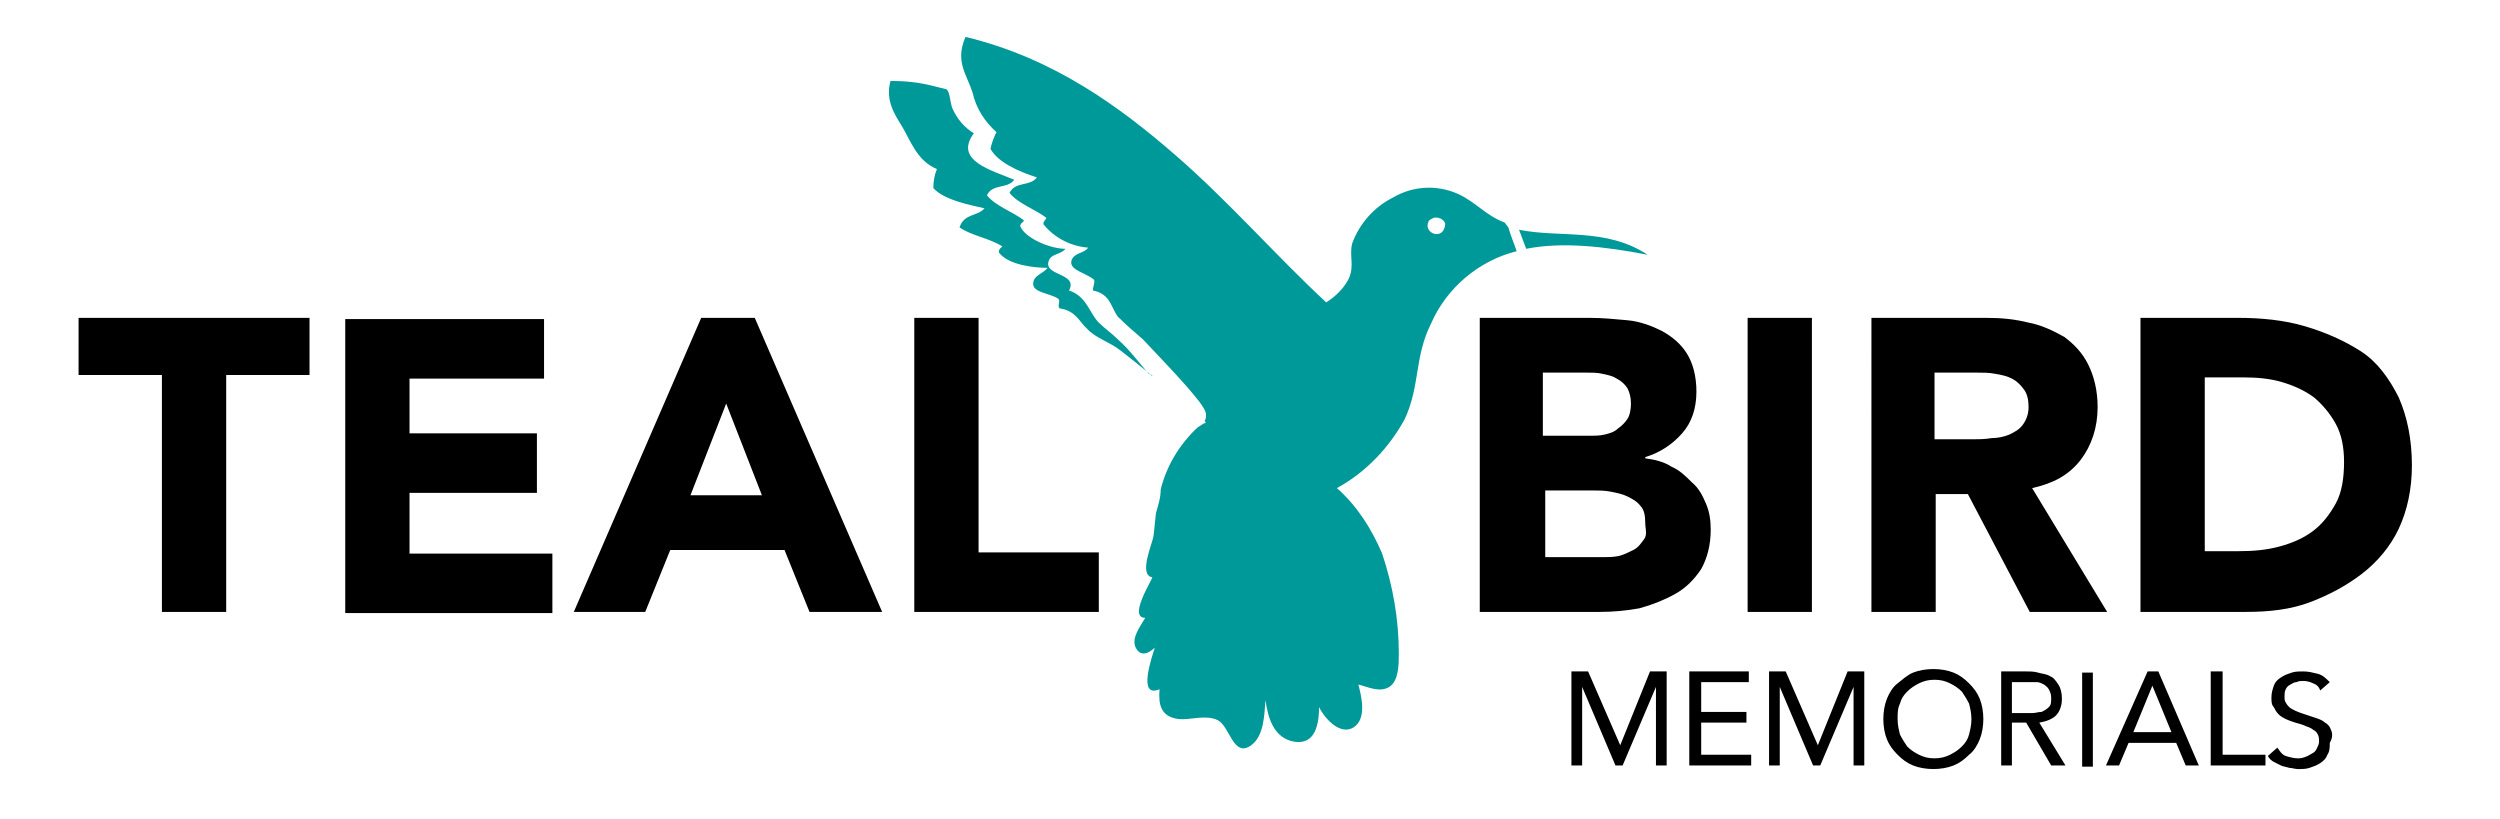 <?xml version="1.0" encoding="utf-8"?>
<!-- Generator: Adobe Illustrator 26.0.1, SVG Export Plug-In . SVG Version: 6.00 Build 0)  -->
<svg version="1.1" id="Layer_1" xmlns="http://www.w3.org/2000/svg" xmlns:xlink="http://www.w3.org/1999/xlink" x="0px" y="0px"
	 viewBox="0 0 210 68.8" style="enable-background:new 0 0 210 68.8;" xml:space="preserve">
<style type="text/css">
	.st0{fill:#009999;}
	.st1{fill:none;}
</style>
<g id="TBM_Color">
	<path class="st0" d="M138.4,21.4c-3.6-0.7-7.2-1.1-10.2-0.5c-0.2-0.5-0.4-1.1-0.6-1.6C131.1,20,134.9,19.1,138.4,21.4z M126.7,19.1
		c0.2,0.7,0.5,1.4,0.7,2c-3.2,0.8-5.9,3.1-7.2,6.1c-1.4,2.8-0.9,5.2-2.2,8c-1.3,2.4-3.3,4.5-5.7,5.8c1.7,1.5,2.9,3.4,3.8,5.5
		c0.9,2.7,1.4,5.5,1.4,8.4c0,0.9,0,2.3-0.8,2.8s-1.8,0-2.6-0.2c0.3,1.1,0.7,2.9-0.4,3.6s-2.4-0.7-2.9-1.7c0,1.4-0.3,3.2-2.1,2.9
		c-1.7-0.3-2.2-2-2.4-3.5c-0.1,1.2-0.1,3-1.2,3.8c-1.5,1.1-1.8-1.6-2.8-2.1s-2.3,0-3.3-0.1c-1.5-0.2-1.7-1.2-1.6-2.5
		c-1.9,0.8-0.6-2.8-0.4-3.5c-0.5,0.5-1.2,0.8-1.6,0s0.4-1.8,0.8-2.5c-1.4,0,0.4-2.9,0.6-3.4c-1.2-0.2,0-2.8,0.1-3.5l0.2-1.9
		c0.2-0.7,0.4-1.3,0.4-2c0.5-2,1.6-3.8,3.1-5.2c0.2-0.1,0.4-0.3,0.7-0.4l-0.1-0.1c0-0.1,0.1-0.2,0.1-0.4l0,0l0,0c0-0.1,0-0.1,0-0.2
		c0-0.5-1-1.6-1.5-2.2C98.4,31,97.4,30,96,28.5c-0.7-0.6-1.4-1.2-2.1-1.9c-0.6-0.8-0.6-1.9-2.1-2.2c0-0.3,0.2-0.7,0.1-0.9
		c-0.7-0.6-2.1-0.8-1.9-1.6c0.2-0.7,1.1-0.6,1.4-1.1c-1.4-0.1-2.8-0.8-3.7-1.9c-0.2-0.2,0.2-0.5,0.2-0.6c-0.9-0.7-2.4-1.2-3.1-2.1
		c0.5-1,1.7-0.5,2.3-1.3c-1.6-0.5-3.3-1.3-3.9-2.4c0.1-0.5,0.3-1,0.5-1.4c-1-0.9-1.7-2-2-3.3c-0.5-1.6-1.5-2.6-0.6-4.7
		c7.5,1.8,13.1,6,17.6,9.9s8.4,8.4,12.7,12.4c0.8-0.5,1.5-1.2,1.9-2c0.5-1.1,0-2,0.3-3c0.6-1.6,1.8-3,3.4-3.8c1.7-1,3.7-1.1,5.5-0.3
		c1.5,0.7,2.3,1.8,3.9,2.4L126.7,19.1z M121.4,18.8c-0.1-0.4-0.6-0.6-1-0.5c-0.1,0.1-0.3,0.1-0.4,0.3
		C119.5,19.6,121.3,20.3,121.4,18.8z M96.5,31.4c-0.8-0.9-1.6-2-2.5-2.8c-0.6-0.6-1.2-1-1.7-1.5c-0.8-0.8-1-2.2-2.5-2.7
		c0.8-1.5-2.2-1.2-1.7-2.5c0.2-0.6,1-0.5,1.4-1c-1.3,0-3.4-0.9-3.8-1.9c0-0.3,0.3-0.3,0.3-0.5c-0.9-0.7-2.4-1.2-3.1-2.1
		c0.5-1,1.7-0.5,2.3-1.3c-1.9-0.8-5.1-1.6-3.4-3.9C81,10.7,80.4,10,80,9.1c-0.2-0.5-0.2-1.4-0.5-1.6c-0.4-0.1-0.8-0.2-1.2-0.3
		c-1.2-0.3-2.3-0.4-3.5-0.4c-0.4,1.5,0.2,2.6,0.9,3.7c0.8,1.3,1.3,3,3,3.7c-0.2,0.5-0.3,1-0.3,1.6c0.9,1,3,1.4,4.3,1.7
		c-0.6,0.7-1.7,0.4-2.1,1.6c1,0.7,2.5,0.9,3.6,1.6c-0.1,0.1-0.3,0.2-0.3,0.5c0.8,1.1,3.1,1.3,4.1,1.3c-0.4,0.5-1.1,0.6-1.2,1.2
		c-0.2,0.9,1.4,0.9,2.1,1.4c0.2,0.2-0.1,0.6,0.1,0.8c1.4,0.2,1.7,1.2,2.3,1.7c0.7,0.8,1.9,1.1,2.9,1.9s1.8,1.4,2.6,2.1
		C96.8,31.5,96.6,31.4,96.5,31.4z"/>
	<path d="M6.5,26.7H26v4.8h-7v19.9h-5.4V31.5h-7V26.7z M34.4,41.4h10.7v-5H34.4v-4.6h11.3v-5H29v24.7h17.4v-5h-12V41.4z M63.4,26.7
		l10.7,24.7H68l-2.1-5.2h-9.6l-2.1,5.2h-6l10.7-24.7H63.4z M64,41.6l-3-7.7l-3,7.7H64z M82.2,26.7h-5.4v24.7h15.5v-5H82.2V26.7z
		 M143.3,42.3c0.3,0.7,0.4,1.4,0.4,2.2c0,1.3-0.3,2.4-0.8,3.3c-0.6,0.9-1.3,1.6-2.2,2.1c-0.9,0.5-1.9,0.9-3,1.2
		c-1.1,0.2-2.2,0.3-3.3,0.3h-10.1V26.7h9.2c1.1,0,2.1,0.1,3.2,0.2s2.1,0.5,2.9,0.9c0.9,0.5,1.6,1.1,2.1,1.9c0.5,0.8,0.8,1.9,0.8,3.2
		c0,1.4-0.4,2.6-1.2,3.5c-0.8,0.9-1.8,1.6-3.1,2v0.1c0.8,0.1,1.6,0.3,2.2,0.7c0.7,0.3,1.2,0.8,1.7,1.3C142.7,41,143,41.6,143.3,42.3
		z M129.7,36.6h3.9c0.4,0,0.8,0,1.2-0.1c0.4-0.1,0.8-0.2,1.1-0.5c0.3-0.2,0.6-0.5,0.8-0.8c0.2-0.3,0.3-0.8,0.3-1.3
		c0-0.5-0.1-0.9-0.3-1.3c-0.2-0.3-0.5-0.6-0.9-0.8c-0.3-0.2-0.7-0.3-1.2-0.4c-0.4-0.1-0.9-0.1-1.3-0.1h-3.7V36.6z M138.2,43.9
		c0-0.6-0.1-1.1-0.4-1.4c-0.3-0.4-0.7-0.6-1.1-0.8c-0.4-0.2-0.9-0.3-1.4-0.4s-1-0.1-1.4-0.1h-4.1v5.6h4.9c0.4,0,0.8,0,1.3-0.1
		c0.4-0.1,0.8-0.3,1.2-0.5s0.6-0.5,0.9-0.9S138.2,44.4,138.2,43.9z M146.8,51.4h5.4V26.7h-5.4V51.4z M170.7,41l6.3,10.4h-6.5
		l-5.2-9.9h-2.7v9.9h-5.4V26.7h9.6c1.3,0,2.4,0.1,3.6,0.4c1.1,0.2,2.1,0.7,3,1.2c0.8,0.6,1.5,1.3,2,2.3s0.8,2.2,0.8,3.6
		c0,1.7-0.5,3.2-1.4,4.4C173.8,39.9,172.5,40.6,170.7,41z M170.4,34.2c0-0.6-0.1-1.1-0.4-1.5c-0.3-0.4-0.6-0.7-1-0.9
		c-0.4-0.2-0.8-0.3-1.4-0.4c-0.5-0.1-1-0.1-1.5-0.1h-3.6v5.6h3.2c0.5,0,1,0,1.6-0.1c0.5,0,1-0.1,1.5-0.3c0.4-0.2,0.8-0.4,1.1-0.8
		S170.4,34.8,170.4,34.2z M202.6,39.1c0,2-0.4,3.8-1.1,5.3s-1.8,2.8-3.1,3.8c-1.3,1-2.8,1.8-4.4,2.4s-3.4,0.8-5.3,0.8h-8.9V26.7h8.2
		c2,0,3.9,0.2,5.6,0.7s3.3,1.2,4.7,2.1s2.4,2.3,3.2,3.9C202.2,35,202.6,36.9,202.6,39.1z M196.9,38.8c0-1.2-0.2-2.3-0.7-3.2
		c-0.5-0.9-1.1-1.6-1.8-2.2c-0.8-0.6-1.7-1-2.7-1.3s-2.1-0.4-3.3-0.4h-3.2v14.6h2.8c1.3,0,2.4-0.1,3.5-0.4c1.1-0.3,2-0.7,2.8-1.3
		c0.8-0.6,1.4-1.4,1.9-2.3S196.9,40.2,196.9,38.8z M138.6,56.4h1.4v7.9h-0.9v-6.6h0l-2.8,6.6h-0.6l-2.8-6.6h0v6.6h-0.9v-7.9h1.4
		l2.7,6.2h0L138.6,56.4z M142.9,60.7h3.8v-0.9h-3.8v-2.5h4v-0.9h-5v7.9h5.2v-0.9h-4.2V60.7z M152.7,62.6L152.7,62.6l-2.7-6.2h-1.4
		v7.9h0.9v-6.6h0l2.8,6.6h0.6l2.8-6.6h0v6.6h0.9v-7.9h-1.4L152.7,62.6z M166.3,58.7c0.2,0.5,0.3,1.1,0.3,1.7s-0.1,1.2-0.3,1.7
		c-0.2,0.5-0.5,1-0.9,1.3c-0.4,0.4-0.8,0.7-1.3,0.9c-0.5,0.2-1.1,0.3-1.7,0.3c-0.6,0-1.2-0.1-1.7-0.3c-0.5-0.2-0.9-0.5-1.3-0.9
		c-0.4-0.4-0.7-0.8-0.9-1.3c-0.2-0.5-0.3-1.1-0.3-1.7s0.1-1.2,0.3-1.7s0.5-1,0.9-1.3s0.8-0.7,1.3-0.9s1.1-0.3,1.7-0.3
		c0.6,0,1.2,0.1,1.7,0.3s0.9,0.5,1.3,0.9S166.1,58.2,166.3,58.7z M165.6,60.4c0-0.5-0.1-0.9-0.2-1.3c-0.2-0.4-0.4-0.7-0.6-1
		c-0.3-0.3-0.6-0.5-1-0.7c-0.4-0.2-0.8-0.3-1.3-0.3c-0.5,0-0.9,0.1-1.3,0.3c-0.4,0.2-0.7,0.4-1,0.7c-0.3,0.3-0.5,0.6-0.6,1
		c-0.2,0.4-0.2,0.8-0.2,1.3s0.1,0.9,0.2,1.3c0.2,0.4,0.4,0.7,0.6,1c0.3,0.3,0.6,0.5,1,0.7c0.4,0.2,0.8,0.3,1.3,0.3
		c0.5,0,0.9-0.1,1.3-0.3c0.4-0.2,0.7-0.4,1-0.7c0.3-0.3,0.5-0.6,0.6-1C165.5,61.3,165.6,60.9,165.6,60.4z M171.3,60.7l2.2,3.6h-1.2
		l-2.1-3.6H169v3.6h-0.9v-7.9h2c0.4,0,0.8,0,1.1,0.1s0.7,0.1,1,0.3c0.3,0.1,0.5,0.4,0.7,0.7c0.2,0.3,0.3,0.7,0.3,1.2
		c0,0.6-0.2,1.1-0.5,1.4C172.4,60.4,171.9,60.6,171.3,60.7z M170.7,59.9c0.3,0,0.5-0.1,0.8-0.1c0.2-0.1,0.4-0.2,0.6-0.4
		c0.2-0.2,0.2-0.4,0.2-0.8c0-0.3-0.1-0.5-0.2-0.7c-0.1-0.2-0.3-0.3-0.4-0.4c-0.2-0.1-0.4-0.2-0.6-0.2c-0.2,0-0.5,0-0.7,0H169v2.6
		h0.8C170.1,59.9,170.4,59.9,170.7,59.9z M174.9,64.4h0.9v-7.9h-0.9V64.4z M181.3,56.4l3.4,7.9h-1.1l-0.8-1.9h-4l-0.8,1.9h-1.1
		l3.5-7.9H181.3z M182.4,61.5l-1.6-3.9h0l-1.6,3.9H182.4z M186.6,56.4h-0.9v7.9h4.6v-0.9h-3.6V56.4z M195.8,61.3
		c-0.1-0.3-0.3-0.5-0.5-0.6c-0.2-0.2-0.5-0.3-0.8-0.4c-0.3-0.1-0.6-0.2-0.9-0.3c-0.3-0.1-0.6-0.2-0.8-0.3c-0.2-0.1-0.4-0.2-0.5-0.3
		c-0.1-0.1-0.2-0.2-0.3-0.4c-0.1-0.1-0.1-0.3-0.1-0.5c0-0.2,0-0.4,0.1-0.6c0.1-0.2,0.2-0.3,0.4-0.4s0.3-0.2,0.5-0.2
		c0.2-0.1,0.4-0.1,0.6-0.1c0.3,0,0.6,0.1,0.8,0.2c0.3,0.1,0.5,0.3,0.6,0.6l0.8-0.7c-0.3-0.3-0.6-0.6-1-0.7c-0.4-0.1-0.8-0.2-1.2-0.2
		c-0.4,0-0.7,0-1,0.1c-0.3,0.1-0.6,0.2-0.9,0.4c-0.3,0.2-0.5,0.4-0.6,0.7c-0.1,0.3-0.2,0.6-0.2,1c0,0.3,0,0.6,0.2,0.8
		c0.1,0.2,0.2,0.4,0.4,0.6c0.2,0.2,0.4,0.3,0.6,0.4c0.2,0.1,0.5,0.2,0.8,0.3c0.4,0.1,0.7,0.2,0.9,0.3c0.3,0.1,0.5,0.2,0.6,0.3
		c0.2,0.1,0.3,0.2,0.4,0.4c0.1,0.2,0.1,0.4,0.1,0.6c0,0.2-0.1,0.4-0.2,0.6c-0.1,0.2-0.2,0.3-0.4,0.4c-0.2,0.1-0.3,0.2-0.6,0.3
		s-0.4,0.1-0.6,0.1c-0.3,0-0.7-0.1-1-0.2c-0.3-0.1-0.5-0.4-0.7-0.7l-0.8,0.7c0.1,0.2,0.3,0.4,0.5,0.5c0.2,0.1,0.4,0.2,0.6,0.3
		c0.2,0.1,0.4,0.1,0.7,0.2c0.2,0,0.5,0.1,0.7,0.1c0.4,0,0.7,0,1-0.1s0.6-0.2,0.9-0.4c0.3-0.2,0.5-0.4,0.6-0.7c0.2-0.3,0.2-0.6,0.2-1
		C196,61.9,195.9,61.5,195.8,61.3z"/>
	<rect class="st1" width="210" height="68.8"/>
</g>
</svg>
